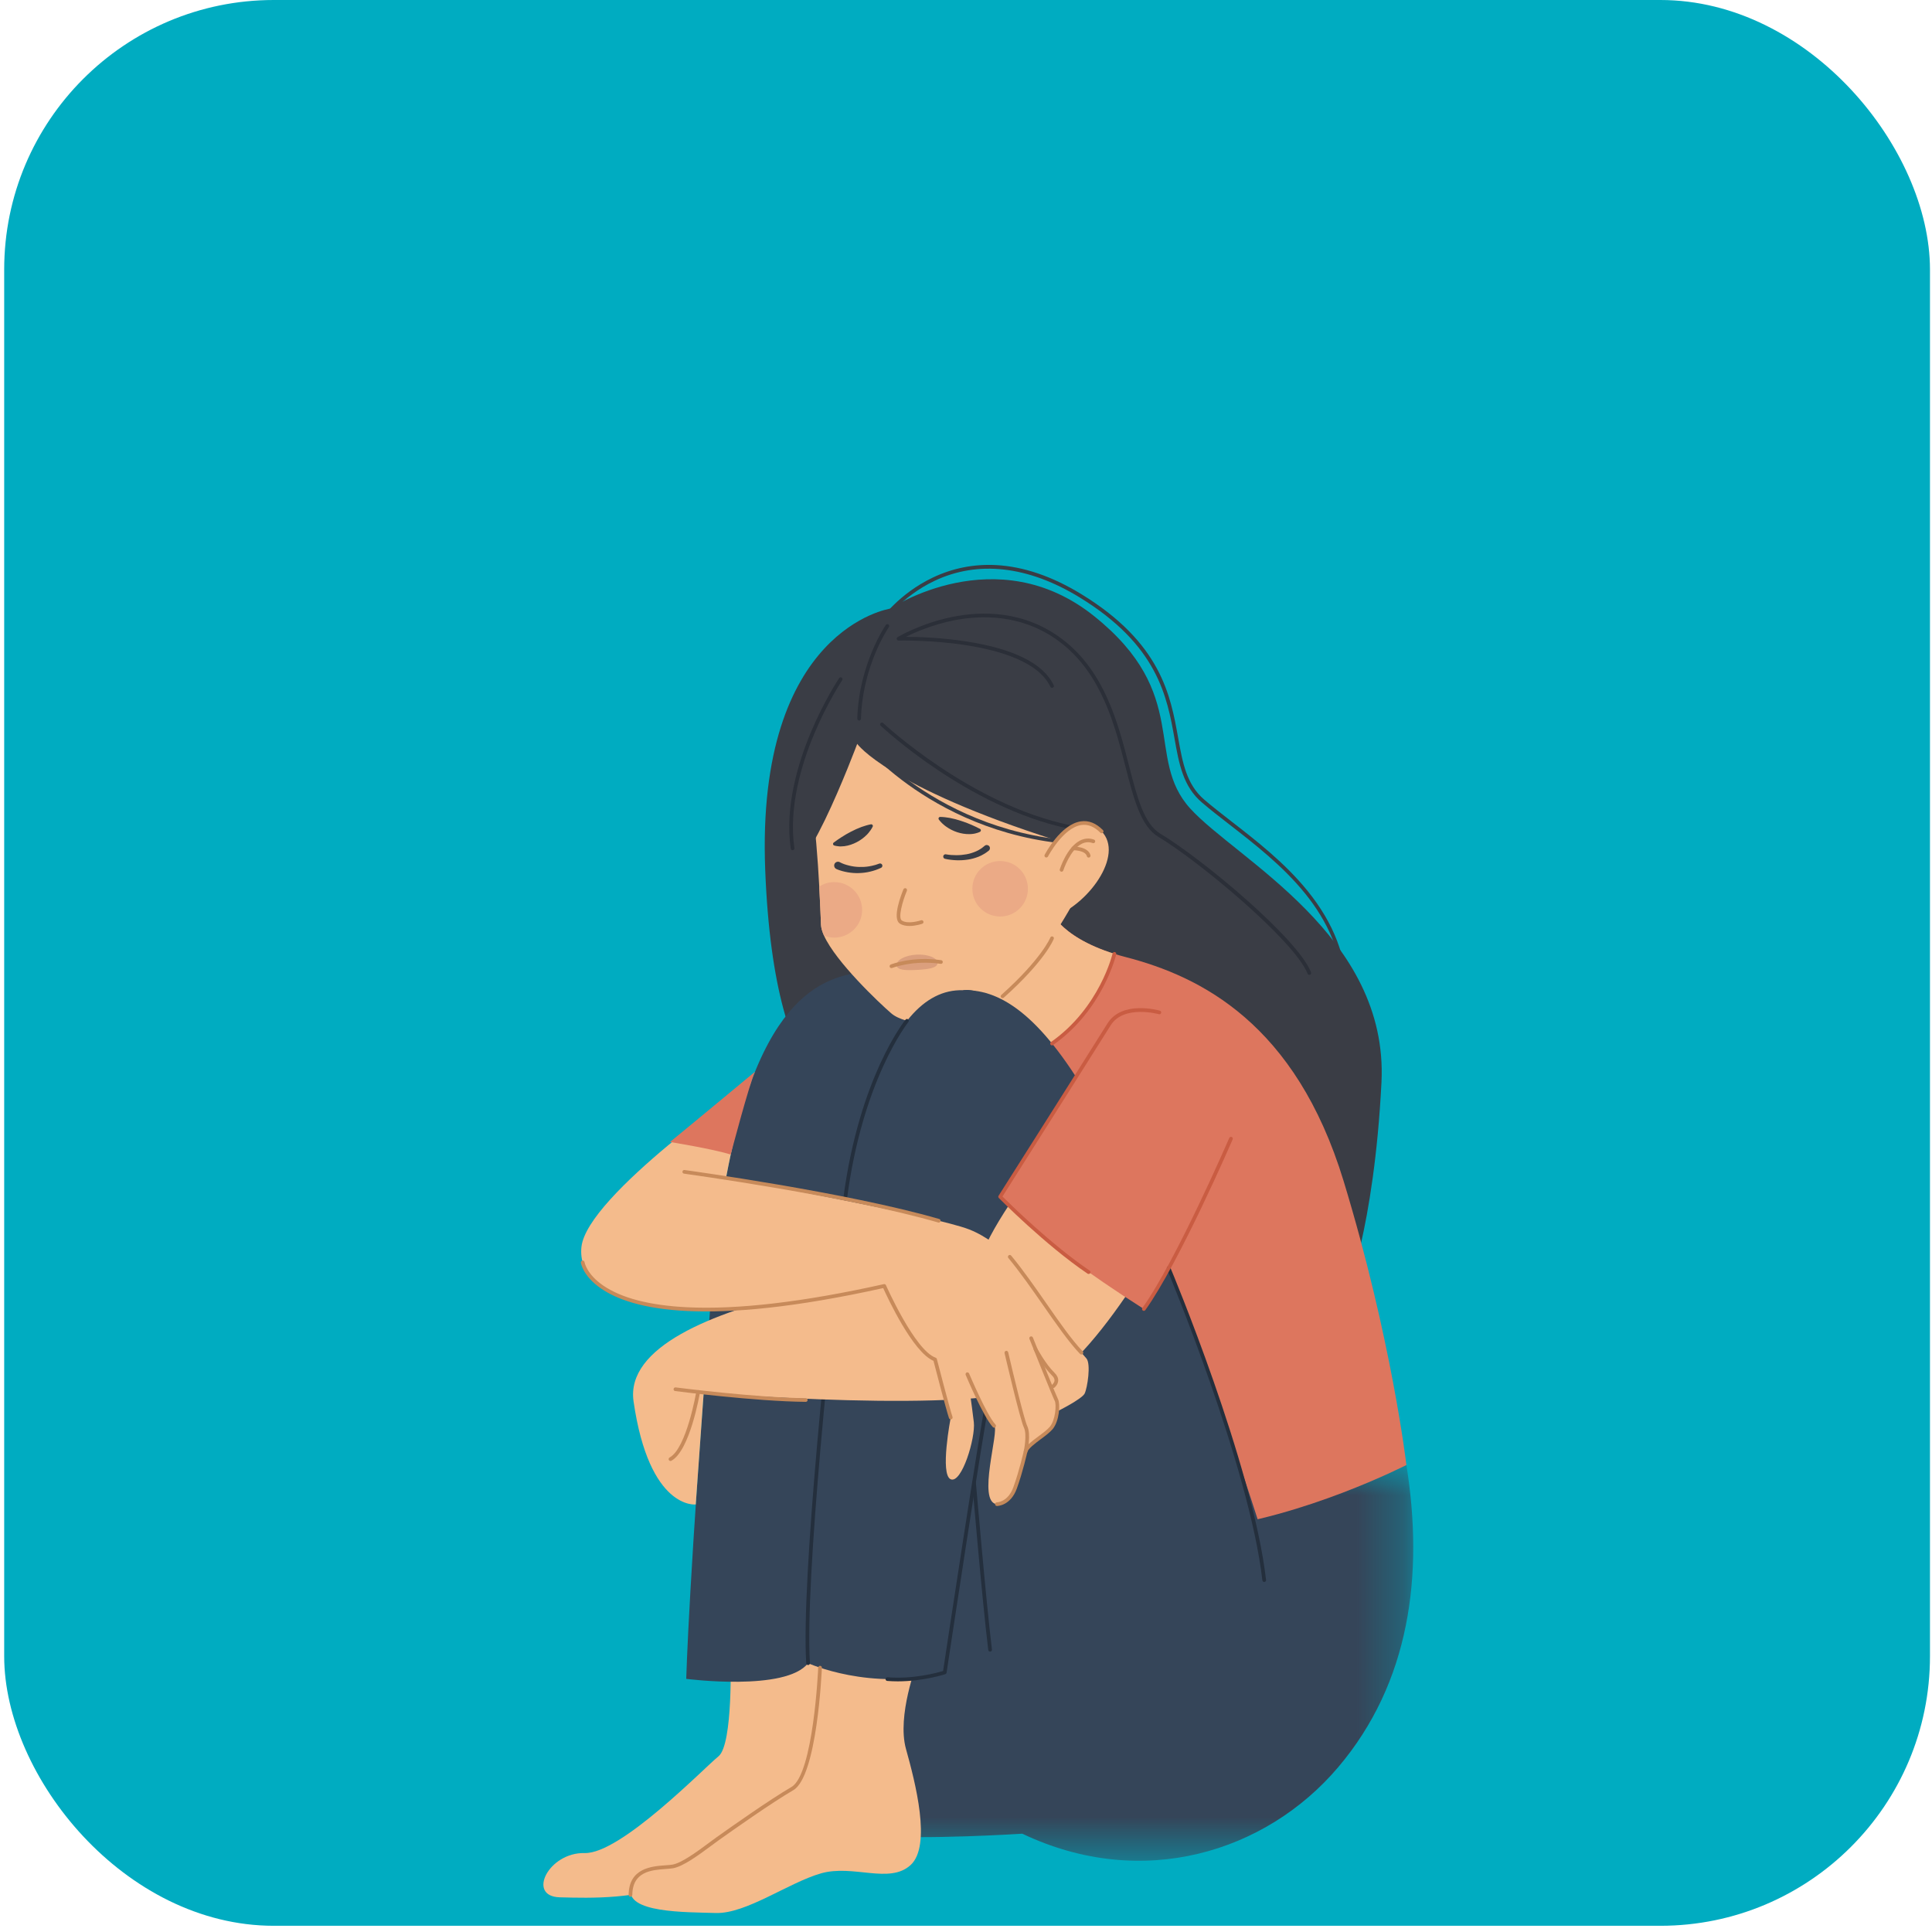 <svg width="42" height="42" viewBox="0 0 42 42" fill="none" xmlns="http://www.w3.org/2000/svg">
<rect x="0.091" width="41.865" height="41.865" rx="5.861" fill="#00ACC1"/>
<path d="M19.354 13.231C19.354 13.231 16.43 13.661 16.635 18.91C16.84 24.158 18.583 23.974 18.583 23.974L19.354 13.231Z" fill="#3A3D45"/>
<path d="M19.353 13.231C19.353 13.231 21.656 11.69 23.784 13.393C25.912 15.097 24.873 16.477 25.877 17.579C26.881 18.682 30.192 20.345 30.032 23.531C29.871 26.718 29.249 28.201 29.249 28.201C29.249 28.201 28.125 23.07 26.419 22.249C24.713 21.427 21.722 20.625 21.983 19.443C22.244 18.261 18.787 14.099 19.353 13.231Z" fill="#3A3D45"/>
<mask id="mask0_9_1543" style="mask-type:luminance" maskUnits="userSpaceOnUse" x="18" y="31" width="13" height="10">
<path d="M18.514 31.825H30.723V40.463H18.514V31.825Z" fill="white"/>
</mask>
<g mask="url(#mask0_9_1543)">
<path d="M30.574 31.848C30.955 34.232 30.654 36.577 29.088 38.421C27.523 40.264 24.834 41.106 22.224 39.863C22.224 39.863 20.088 40.002 18.924 39.902C17.76 39.802 19.655 34.272 19.655 34.272L30.574 31.848Z" fill="#354559"/>
</g>
<path d="M30.574 31.848C30.574 31.848 28.346 32.99 26.198 33.23L22.034 23.375L21.094 21.153L20.939 20.786L21.509 20.406L22.746 19.583C22.746 19.583 22.774 19.805 23.037 20.078C23.248 20.295 23.609 20.543 24.226 20.736C24.304 20.76 24.386 20.784 24.472 20.806C26.098 21.227 28.165 22.249 29.209 25.675C30.253 29.102 30.574 31.848 30.574 31.848Z" fill="#DD765E"/>
<path d="M24.226 20.736C24.109 21.175 23.451 22.684 22.097 23.06C22.039 23.076 22.086 23.368 22.034 23.375C20.685 23.578 21.094 21.153 21.094 21.153L21.509 20.406L21.967 19.583L22.427 19.796L23.037 20.078C23.248 20.295 23.609 20.543 24.226 20.736Z" fill="#F4BB8C"/>
<path d="M15.881 35.996C15.881 35.996 15.941 37.92 15.62 38.18C15.299 38.441 13.493 40.304 12.71 40.284C11.927 40.264 11.445 41.226 12.168 41.246C12.89 41.266 13.834 41.286 14.777 40.925C15.721 40.565 18.029 38.901 18.029 38.901L18.451 35.795L15.881 35.996Z" fill="#F4BB8C"/>
<path d="M20.116 22.549C20.116 22.549 19.454 20.973 18.511 21.17C17.567 21.367 15.941 22.149 15.46 28.18C14.978 34.212 14.918 36.497 14.918 36.497C14.918 36.497 17.086 36.778 17.567 36.156C18.049 35.535 20.116 22.549 20.116 22.549Z" fill="#354559"/>
<path d="M23.83 18.642C22.766 20.966 21.642 21.908 21.1 22.128C20.558 22.349 19.675 22.289 19.374 22.028C19.112 21.802 18.17 20.911 17.913 20.339C17.874 20.252 17.851 20.173 17.848 20.105C17.841 19.916 17.828 19.614 17.81 19.273C17.777 18.67 17.724 17.949 17.648 17.539C17.527 16.898 16.985 12.79 22.164 13.572C24.003 13.849 24.894 16.317 23.83 18.642Z" fill="#F4BB8C"/>
<path d="M20.939 21.527C22.686 21.467 24.532 24.253 27.483 33.471L20.237 35.275L20.939 21.527Z" fill="#354559"/>
<path d="M18.635 16.171C18.635 16.171 19.289 17.098 22.966 18.269C26.644 19.441 23.667 13.777 23.667 13.777L20.479 13.132L17.989 14.13C17.989 14.13 16.804 17.486 17.05 18.621C17.296 19.757 18.635 16.171 18.635 16.171Z" fill="#3A3D45"/>
<path d="M19.936 36.156C19.936 36.156 19.494 37.298 19.695 38.02C19.896 38.741 20.257 40.124 19.795 40.545C19.334 40.966 18.551 40.525 17.849 40.725C17.146 40.925 16.222 41.607 15.56 41.587C14.898 41.567 13.593 41.587 13.714 41.046C13.834 40.505 14.296 40.705 14.717 40.545C15.139 40.384 16.604 39.162 17.226 38.882C17.849 38.601 17.849 35.475 17.849 35.475L19.936 36.156Z" fill="#F4BB8C"/>
<path d="M22.044 26.657C21.864 28.109 20.538 36.357 20.538 36.357C18.933 36.778 17.567 36.156 17.567 36.156C17.567 36.156 17.587 34.272 17.949 29.603C18.31 24.934 19.193 21.467 20.94 21.527C20.94 21.527 22.726 21.126 22.044 26.657Z" fill="#354559"/>
<path d="M19.518 36.551C19.442 36.551 19.365 36.548 19.288 36.542C19.265 36.54 19.249 36.521 19.251 36.498C19.253 36.476 19.272 36.46 19.294 36.462C19.853 36.509 20.386 36.361 20.502 36.326C20.561 35.932 21.299 31.045 21.485 30.126C21.489 30.104 21.511 30.09 21.532 30.095C21.554 30.099 21.568 30.121 21.564 30.142C21.371 31.092 20.586 36.31 20.578 36.362C20.576 36.377 20.565 36.39 20.551 36.395C20.545 36.397 20.072 36.551 19.518 36.551Z" fill="#242F3D"/>
<path d="M17.567 36.197C17.546 36.197 17.529 36.18 17.527 36.158C17.414 34.389 17.993 28.729 18.328 26.092C18.503 24.71 18.863 23.717 19.133 23.128C19.427 22.487 19.676 22.179 19.686 22.166C19.7 22.149 19.725 22.146 19.742 22.16C19.759 22.174 19.762 22.199 19.748 22.217C19.738 22.229 18.741 23.48 18.408 26.102C18.073 28.736 17.494 34.389 17.607 36.154C17.609 36.176 17.592 36.195 17.57 36.196C17.569 36.196 17.568 36.197 17.567 36.197Z" fill="#242F3D"/>
<path d="M22.445 25.475C22.445 25.475 21.441 26.778 21.281 27.479C21.281 27.479 13.432 28.101 13.773 30.465C14.115 32.83 15.125 32.706 15.125 32.706L15.298 30.274C15.298 30.274 21.221 30.765 22.605 30.124C23.99 29.483 25.756 26.036 25.756 26.036L22.445 25.475Z" fill="#F4BB8C"/>
<path d="M16.327 23.523C16.327 23.523 12.76 25.986 12.64 27.108C12.519 28.23 14.405 29.042 19.223 27.955C19.223 27.955 19.805 29.292 20.327 29.553L20.668 30.816C20.668 30.816 20.427 32.058 20.668 32.158C20.909 32.258 21.21 31.256 21.17 30.916C21.13 30.575 21.03 29.873 21.03 29.873C21.03 29.873 21.491 30.896 21.612 30.996C21.732 31.096 21.23 32.659 21.672 32.7C22.113 32.739 22.331 31.444 22.331 31.444C22.331 31.444 22.915 31.154 22.997 30.675C22.997 30.675 23.518 30.415 23.579 30.295C23.639 30.174 23.719 29.653 23.619 29.533C23.518 29.413 22.796 28.611 22.635 28.23C22.475 27.85 21.833 27.028 21.07 26.727C20.307 26.427 15.784 25.601 15.784 25.601C15.784 25.601 16.12 23.826 16.327 23.523Z" fill="#F4BB8C"/>
<path d="M20.567 18.573C20.601 18.579 20.64 18.584 20.677 18.587C20.715 18.59 20.752 18.591 20.79 18.591C20.865 18.591 20.94 18.584 21.013 18.571C21.086 18.558 21.156 18.535 21.222 18.506L21.271 18.482C21.287 18.473 21.301 18.463 21.317 18.454L21.34 18.439C21.347 18.434 21.353 18.429 21.361 18.423L21.402 18.39L21.408 18.385C21.438 18.361 21.482 18.367 21.506 18.396C21.529 18.427 21.524 18.469 21.494 18.493C21.494 18.494 21.493 18.495 21.492 18.495L21.441 18.533C21.432 18.539 21.424 18.546 21.414 18.551L21.387 18.567C21.368 18.577 21.35 18.589 21.331 18.598L21.273 18.624C21.195 18.654 21.114 18.677 21.033 18.688C20.951 18.7 20.869 18.704 20.788 18.701C20.747 18.699 20.706 18.696 20.666 18.691C20.626 18.686 20.587 18.68 20.544 18.67C20.517 18.665 20.5 18.637 20.506 18.61C20.512 18.584 20.538 18.567 20.564 18.572L20.567 18.573Z" fill="#3A3D45"/>
<path d="M18.26 18.746C18.262 18.747 18.266 18.749 18.27 18.75C18.273 18.753 18.277 18.754 18.281 18.756C18.289 18.76 18.297 18.763 18.305 18.767C18.321 18.774 18.338 18.78 18.355 18.787C18.389 18.798 18.424 18.809 18.459 18.817C18.53 18.835 18.603 18.845 18.677 18.847C18.75 18.849 18.824 18.846 18.897 18.833C18.934 18.828 18.97 18.818 19.006 18.809C19.024 18.806 19.041 18.799 19.059 18.793L19.112 18.775L19.116 18.773C19.143 18.765 19.171 18.779 19.18 18.805C19.188 18.83 19.175 18.857 19.151 18.867L19.095 18.891C19.076 18.898 19.058 18.907 19.038 18.913C18.999 18.925 18.961 18.939 18.921 18.947C18.841 18.967 18.759 18.977 18.676 18.98C18.594 18.983 18.511 18.977 18.429 18.963C18.389 18.956 18.348 18.947 18.308 18.936C18.287 18.93 18.267 18.924 18.247 18.917C18.237 18.914 18.227 18.91 18.217 18.906C18.212 18.904 18.207 18.902 18.201 18.9C18.196 18.897 18.192 18.895 18.184 18.892L18.181 18.891C18.14 18.871 18.123 18.822 18.142 18.78C18.162 18.739 18.212 18.722 18.253 18.741C18.256 18.743 18.258 18.744 18.26 18.746Z" fill="#3A3D45"/>
<path d="M19.77 20.13C19.697 20.13 19.621 20.117 19.561 20.078C19.388 19.964 19.597 19.437 19.64 19.333C19.649 19.312 19.672 19.303 19.693 19.311C19.713 19.32 19.723 19.343 19.715 19.364C19.62 19.591 19.519 19.954 19.605 20.011C19.743 20.101 20.02 20.007 20.023 20.006C20.044 19.999 20.067 20.01 20.074 20.031C20.081 20.052 20.07 20.075 20.049 20.082C20.041 20.085 19.908 20.13 19.77 20.13Z" fill="#C78A5A"/>
<path d="M24.111 22.269C24.111 22.269 22.144 25.435 21.743 26.016C21.743 26.016 22.293 26.82 24.867 28.457C24.867 28.457 26.152 26.407 26.761 24.753C26.761 24.753 26.54 22.008 24.111 22.269Z" fill="#DD765E"/>
<path d="M21.794 21.699C21.783 21.699 21.772 21.695 21.765 21.686C21.75 21.669 21.751 21.644 21.768 21.629C22.649 20.84 22.831 20.387 22.833 20.382C22.841 20.361 22.864 20.351 22.885 20.359C22.905 20.367 22.916 20.39 22.908 20.41C22.901 20.429 22.721 20.884 21.821 21.689C21.814 21.696 21.804 21.699 21.794 21.699Z" fill="#C78A5A"/>
<path d="M13.706 41.234H13.705C13.683 41.233 13.665 41.216 13.666 41.194C13.672 40.608 14.17 40.571 14.467 40.55C14.526 40.546 14.577 40.542 14.618 40.535C14.82 40.501 15.163 40.246 15.413 40.061C15.47 40.018 15.524 39.978 15.572 39.944C15.902 39.709 16.721 39.131 17.206 38.847C17.684 38.568 17.787 36.275 17.787 36.252C17.788 36.23 17.807 36.213 17.829 36.214C17.851 36.215 17.869 36.233 17.867 36.256C17.863 36.352 17.762 38.615 17.247 38.916C16.764 39.198 15.948 39.775 15.619 40.009C15.572 40.043 15.518 40.083 15.461 40.125C15.19 40.326 14.852 40.576 14.631 40.614C14.587 40.622 14.534 40.625 14.473 40.63C14.168 40.652 13.751 40.682 13.746 41.194C13.746 41.216 13.728 41.234 13.706 41.234Z" fill="#C78A5A"/>
<path d="M20.668 30.856C20.652 30.856 20.636 30.845 20.63 30.828C20.568 30.643 20.332 29.735 20.293 29.583C19.845 29.396 19.295 28.212 19.2 28.002C15.352 28.855 13.738 28.477 13.062 28.008C12.672 27.739 12.629 27.461 12.627 27.449C12.624 27.427 12.64 27.407 12.662 27.404C12.683 27.401 12.704 27.416 12.707 27.438C12.708 27.443 12.752 27.699 13.114 27.947C13.511 28.219 14.122 28.378 14.929 28.418C16.03 28.474 17.471 28.305 19.214 27.916C19.233 27.912 19.252 27.921 19.26 27.939C19.266 27.953 19.888 29.356 20.34 29.515C20.353 29.52 20.363 29.53 20.366 29.543C20.369 29.554 20.641 30.608 20.707 30.803C20.713 30.824 20.702 30.847 20.681 30.854C20.677 30.855 20.673 30.856 20.668 30.856Z" fill="#C78A5A"/>
<path d="M21.672 32.739C21.65 32.739 21.632 32.721 21.632 32.699C21.632 32.677 21.649 32.659 21.672 32.659C21.682 32.659 21.913 32.652 22.029 32.332C22.156 31.985 22.254 31.553 22.255 31.548C22.256 31.545 22.334 31.191 22.258 31.032C22.174 30.856 21.852 29.474 21.838 29.415C21.834 29.394 21.847 29.372 21.869 29.367C21.89 29.362 21.912 29.376 21.917 29.397C22.032 29.892 22.266 30.863 22.33 30.997C22.419 31.182 22.337 31.55 22.333 31.566C22.332 31.571 22.233 32.008 22.105 32.36C21.968 32.735 21.685 32.739 21.672 32.739Z" fill="#C78A5A"/>
<path d="M21.612 31.036C21.601 31.036 21.59 31.032 21.583 31.023C21.381 30.808 21.009 29.927 20.993 29.889C20.985 29.869 20.994 29.845 21.014 29.837C21.035 29.828 21.058 29.838 21.067 29.858C21.071 29.867 21.449 30.764 21.641 30.969C21.656 30.985 21.656 31.01 21.639 31.025C21.631 31.032 21.622 31.036 21.612 31.036Z" fill="#C78A5A"/>
<path d="M22.898 30.174C22.886 30.174 22.874 30.169 22.866 30.159C22.852 30.141 22.856 30.116 22.873 30.102C22.873 30.102 22.921 30.064 22.924 30.011C22.926 29.976 22.908 29.939 22.869 29.902C22.663 29.7 22.48 29.359 22.473 29.345C22.462 29.325 22.469 29.301 22.489 29.291C22.509 29.28 22.533 29.287 22.544 29.307C22.545 29.31 22.728 29.652 22.926 29.845C22.981 29.899 23.008 29.957 23.004 30.017C22.998 30.107 22.925 30.163 22.922 30.166C22.914 30.172 22.906 30.174 22.898 30.174Z" fill="#C78A5A"/>
<path d="M22.294 31.597C22.291 31.597 22.288 31.597 22.285 31.596C22.264 31.591 22.25 31.569 22.256 31.548C22.281 31.444 22.423 31.338 22.575 31.225C22.669 31.155 22.766 31.083 22.82 31.019C22.949 30.868 22.968 30.527 22.929 30.454C22.882 30.364 22.399 29.157 22.379 29.106C22.37 29.086 22.381 29.062 22.402 29.054C22.422 29.046 22.445 29.056 22.454 29.076C22.627 29.51 22.964 30.348 23 30.416C23.053 30.518 23.032 30.894 22.881 31.071C22.821 31.141 22.72 31.217 22.622 31.289C22.496 31.384 22.352 31.491 22.334 31.567C22.329 31.585 22.313 31.597 22.294 31.597Z" fill="#C78A5A"/>
<path d="M23.509 29.446C23.499 29.446 23.488 29.442 23.48 29.434C23.238 29.182 22.965 28.789 22.675 28.372C22.429 28.02 22.175 27.655 21.921 27.348C21.907 27.331 21.909 27.305 21.926 27.291C21.943 27.277 21.969 27.28 21.983 27.297C22.24 27.607 22.494 27.973 22.741 28.327C23.028 28.74 23.3 29.131 23.538 29.378C23.554 29.394 23.553 29.42 23.537 29.435C23.529 29.442 23.519 29.446 23.509 29.446Z" fill="#C78A5A"/>
<path d="M21.524 35.905C21.504 35.905 21.487 35.89 21.484 35.869C21.352 34.797 21.137 32.252 21.134 32.226C21.133 32.204 21.149 32.185 21.171 32.183C21.193 32.181 21.212 32.198 21.214 32.22C21.217 32.245 21.433 34.788 21.564 35.86C21.567 35.882 21.551 35.902 21.529 35.904C21.527 35.904 21.526 35.905 21.524 35.905Z" fill="#242F3D"/>
<path d="M27.483 34.391C27.463 34.391 27.445 34.375 27.443 34.355C27.156 31.859 25.387 27.629 25.369 27.587C25.36 27.567 25.369 27.543 25.39 27.534C25.41 27.526 25.434 27.535 25.442 27.556C25.461 27.598 27.235 31.838 27.523 34.346C27.525 34.368 27.509 34.388 27.488 34.39C27.486 34.391 27.484 34.391 27.483 34.391Z" fill="#242F3D"/>
<path d="M24.866 28.497C24.858 28.497 24.85 28.495 24.843 28.489C24.825 28.477 24.821 28.452 24.834 28.434C25.567 27.411 26.712 24.765 26.723 24.738C26.732 24.718 26.756 24.708 26.776 24.717C26.796 24.726 26.806 24.749 26.797 24.77C26.785 24.796 25.637 27.451 24.899 28.48C24.891 28.491 24.879 28.497 24.866 28.497Z" fill="#C95C42"/>
<path d="M17.517 30.475C17.517 30.475 17.517 30.475 17.516 30.475C16.426 30.466 14.695 30.243 14.677 30.24C14.655 30.238 14.64 30.218 14.643 30.196C14.646 30.174 14.666 30.158 14.688 30.161C14.705 30.163 16.432 30.386 17.517 30.395C17.54 30.395 17.557 30.413 17.557 30.435C17.557 30.457 17.539 30.475 17.517 30.475Z" fill="#C78A5A"/>
<path d="M14.575 31.76C14.561 31.76 14.547 31.753 14.54 31.739C14.529 31.72 14.537 31.696 14.556 31.685C14.925 31.487 15.135 30.265 15.137 30.253C15.141 30.231 15.162 30.217 15.184 30.22C15.205 30.224 15.22 30.244 15.217 30.267C15.208 30.318 14.998 31.539 14.594 31.756C14.588 31.759 14.582 31.76 14.575 31.76Z" fill="#C78A5A"/>
<path d="M20.407 26.578C20.404 26.578 20.4 26.578 20.396 26.576C18.393 25.997 14.905 25.52 14.87 25.514C14.848 25.512 14.833 25.491 14.836 25.469C14.839 25.447 14.859 25.432 14.881 25.435C14.916 25.44 18.41 25.918 20.419 26.5C20.44 26.506 20.452 26.528 20.446 26.549C20.441 26.567 20.425 26.578 20.407 26.578Z" fill="#C78A5A"/>
<path d="M16.414 23.298C16.414 23.298 14.903 24.552 14.565 24.826C14.565 24.826 15.501 24.977 15.885 25.099C15.885 25.099 16.29 23.554 16.414 23.298Z" fill="#DD765E"/>
<path d="M20.38 20.931C20.386 21.044 20.181 21.071 19.936 21.085C19.69 21.098 19.497 21.093 19.491 20.981C19.485 20.869 19.679 20.767 19.924 20.753C20.17 20.74 20.374 20.82 20.38 20.931Z" fill="#DB9F7D"/>
<path d="M19.379 21.045C19.363 21.045 19.348 21.036 19.342 21.02C19.334 20.999 19.344 20.976 19.364 20.968C19.384 20.96 19.844 20.782 20.462 20.874C20.483 20.877 20.499 20.897 20.495 20.919C20.492 20.941 20.472 20.956 20.45 20.953C19.855 20.865 19.398 21.041 19.394 21.043C19.389 21.044 19.384 21.045 19.379 21.045Z" fill="#C78A5A"/>
<path d="M20.41 17.817C20.392 17.793 20.409 17.759 20.44 17.759C20.515 17.76 20.582 17.77 20.648 17.781C20.733 17.797 20.813 17.819 20.891 17.845C20.969 17.869 21.044 17.898 21.12 17.931C21.18 17.957 21.238 17.985 21.304 18.019C21.331 18.033 21.329 18.071 21.302 18.084C21.277 18.096 21.252 18.106 21.226 18.112L21.191 18.121C21.179 18.124 21.167 18.125 21.155 18.127C21.131 18.13 21.107 18.133 21.084 18.133C20.989 18.136 20.897 18.12 20.81 18.092C20.722 18.063 20.641 18.022 20.566 17.968C20.548 17.955 20.529 17.941 20.512 17.925C20.494 17.911 20.478 17.894 20.461 17.877C20.443 17.858 20.426 17.839 20.41 17.817Z" fill="#3A3D45"/>
<path d="M18.932 17.92C18.962 17.914 18.985 17.946 18.971 17.972C18.959 17.996 18.945 18.019 18.931 18.04C18.918 18.06 18.904 18.078 18.889 18.096C18.875 18.115 18.859 18.131 18.843 18.148C18.778 18.213 18.704 18.267 18.623 18.309C18.542 18.351 18.453 18.382 18.359 18.395C18.336 18.398 18.311 18.399 18.288 18.4C18.275 18.4 18.264 18.401 18.251 18.4L18.215 18.396C18.189 18.394 18.162 18.388 18.136 18.381C18.107 18.372 18.1 18.335 18.124 18.317C18.183 18.272 18.237 18.236 18.291 18.201C18.361 18.156 18.43 18.115 18.503 18.078C18.575 18.041 18.65 18.006 18.73 17.977C18.794 17.955 18.859 17.934 18.932 17.92Z" fill="#3A3D45"/>
<path d="M29.246 21.666C29.224 21.666 29.206 21.648 29.206 21.626C29.193 19.838 27.819 18.772 26.716 17.916C26.504 17.751 26.304 17.596 26.13 17.447C25.719 17.097 25.632 16.612 25.532 16.05C25.371 15.149 25.171 14.027 23.465 12.984C22.349 12.302 21.259 12.179 20.314 12.628C19.598 12.968 19.21 13.52 19.206 13.525C19.193 13.544 19.168 13.548 19.15 13.536C19.131 13.523 19.127 13.498 19.14 13.48C19.156 13.457 19.542 12.907 20.276 12.557C20.708 12.351 21.169 12.26 21.649 12.284C22.246 12.315 22.871 12.527 23.507 12.916C25.243 13.978 25.447 15.119 25.611 16.036C25.709 16.583 25.793 17.054 26.182 17.386C26.355 17.534 26.554 17.689 26.765 17.853C27.312 18.277 27.933 18.759 28.425 19.367C28.999 20.075 29.28 20.814 29.286 21.625C29.286 21.648 29.268 21.666 29.246 21.666C29.246 21.666 29.246 21.666 29.246 21.666Z" fill="#3A3D45"/>
<path d="M23.021 18.326C23.019 18.326 23.017 18.326 23.016 18.326C21.45 18.145 20.296 17.48 19.603 16.955C18.852 16.385 18.465 15.849 18.462 15.843C18.449 15.825 18.453 15.8 18.471 15.788C18.489 15.775 18.514 15.779 18.527 15.797C18.53 15.802 18.912 16.33 19.654 16.892C20.339 17.412 21.479 18.068 23.025 18.247C23.047 18.249 23.063 18.269 23.06 18.291C23.058 18.311 23.04 18.326 23.021 18.326Z" fill="#3A3D45"/>
<path d="M23.667 27.695C23.659 27.695 23.651 27.693 23.644 27.689C22.723 27.066 21.724 26.054 21.714 26.044C21.701 26.031 21.698 26.011 21.708 25.995C21.729 25.962 23.779 22.727 24.076 22.248C24.391 21.743 25.181 21.961 25.215 21.971C25.236 21.977 25.249 21.999 25.242 22.021C25.236 22.041 25.214 22.054 25.193 22.048C25.185 22.046 24.427 21.837 24.145 22.29C23.861 22.746 21.993 25.696 21.793 26.011C21.946 26.163 22.851 27.056 23.689 27.622C23.707 27.634 23.712 27.66 23.7 27.678C23.692 27.689 23.68 27.695 23.667 27.695Z" fill="#C95C42"/>
<path d="M22.871 22.726C22.858 22.726 22.845 22.72 22.838 22.709C22.825 22.691 22.829 22.666 22.847 22.653C23.907 21.91 24.184 20.739 24.187 20.727C24.192 20.705 24.214 20.692 24.235 20.697C24.257 20.702 24.27 20.723 24.266 20.745C24.263 20.757 23.979 21.957 22.893 22.718C22.887 22.723 22.878 22.726 22.871 22.726Z" fill="#C95C42"/>
<path d="M22.346 19.321C22.346 19.654 22.076 19.924 21.742 19.924C21.408 19.924 21.138 19.654 21.138 19.321C21.138 18.988 21.408 18.718 21.742 18.718C22.076 18.718 22.346 18.988 22.346 19.321Z" fill="#EBAA86"/>
<path d="M18.742 19.78C18.742 20.113 18.471 20.383 18.137 20.383C18.058 20.383 17.983 20.368 17.913 20.339C17.874 20.252 17.851 20.173 17.848 20.105C17.841 19.916 17.828 19.614 17.81 19.273C17.904 19.212 18.017 19.176 18.137 19.176C18.471 19.176 18.742 19.447 18.742 19.78Z" fill="#EBAA86"/>
<path d="M18.677 15.664C18.677 15.664 18.676 15.664 18.676 15.664C18.654 15.663 18.637 15.645 18.637 15.623C18.67 14.438 19.252 13.594 19.258 13.585C19.271 13.567 19.296 13.563 19.314 13.576C19.332 13.588 19.337 13.613 19.324 13.631C19.318 13.64 18.749 14.465 18.717 15.625C18.716 15.647 18.699 15.664 18.677 15.664Z" fill="#2B2F38"/>
<path d="M23.28 18.023C23.277 18.023 23.274 18.023 23.272 18.022C22.123 17.791 21.063 17.193 20.375 16.732C19.63 16.233 19.15 15.781 19.145 15.777C19.129 15.762 19.128 15.736 19.143 15.72C19.159 15.704 19.184 15.704 19.2 15.719C19.219 15.737 21.114 17.506 23.288 17.944C23.31 17.948 23.324 17.969 23.319 17.991C23.315 18.01 23.299 18.023 23.28 18.023Z" fill="#2B2F38"/>
<path d="M28.463 21.193C28.448 21.193 28.432 21.183 28.426 21.168C28.148 20.456 26.054 18.713 25.183 18.193C24.799 17.963 24.645 17.363 24.467 16.667C24.236 15.769 23.95 14.652 23.053 13.965C22.242 13.345 21.336 13.365 20.718 13.49C20.259 13.584 19.887 13.748 19.695 13.844C19.948 13.845 20.465 13.86 21.01 13.945C22.043 14.105 22.681 14.425 22.907 14.896C22.917 14.915 22.908 14.939 22.888 14.949C22.868 14.959 22.844 14.95 22.835 14.93C22.323 13.861 19.562 13.924 19.534 13.925C19.516 13.926 19.5 13.913 19.495 13.896C19.49 13.879 19.497 13.86 19.513 13.85C19.518 13.847 20.014 13.552 20.7 13.412C21.334 13.283 22.266 13.263 23.102 13.902C24.021 14.606 24.311 15.737 24.544 16.647C24.718 17.325 24.869 17.911 25.225 18.124C26.126 18.663 28.212 20.399 28.501 21.138C28.509 21.159 28.498 21.182 28.478 21.19C28.473 21.192 28.468 21.193 28.463 21.193Z" fill="#2B2F38"/>
<path d="M22.746 18.602C22.746 18.602 23.288 17.54 23.89 18.02C24.492 18.502 23.709 19.624 22.927 19.924L22.746 18.602Z" fill="#F4BB8C"/>
<path d="M23.077 18.95C23.073 18.95 23.069 18.949 23.065 18.948C23.044 18.941 23.032 18.919 23.039 18.898C23.045 18.878 23.195 18.415 23.481 18.272C23.578 18.223 23.679 18.216 23.782 18.252C23.803 18.259 23.814 18.282 23.807 18.303C23.799 18.324 23.777 18.335 23.756 18.328C23.673 18.299 23.595 18.304 23.517 18.343C23.261 18.472 23.117 18.918 23.115 18.922C23.11 18.939 23.094 18.95 23.077 18.95Z" fill="#C78A5A"/>
<path d="M23.666 18.643C23.648 18.643 23.632 18.631 23.628 18.613C23.595 18.485 23.338 18.483 23.332 18.483C23.332 18.483 23.332 18.483 23.332 18.483C23.31 18.483 23.292 18.465 23.292 18.443C23.292 18.421 23.309 18.403 23.332 18.403C23.345 18.403 23.657 18.402 23.706 18.593C23.711 18.615 23.698 18.637 23.676 18.642C23.673 18.643 23.67 18.643 23.666 18.643Z" fill="#C78A5A"/>
<path d="M22.746 18.641C22.74 18.641 22.733 18.64 22.727 18.637C22.708 18.627 22.7 18.603 22.71 18.583C22.724 18.556 23.057 17.922 23.495 17.856C23.666 17.83 23.828 17.894 23.977 18.046C23.993 18.062 23.993 18.087 23.977 18.102C23.961 18.118 23.936 18.118 23.92 18.102C23.79 17.97 23.651 17.914 23.507 17.935C23.11 17.995 22.785 18.614 22.782 18.62C22.774 18.634 22.76 18.641 22.746 18.641Z" fill="#C78A5A"/>
<path d="M17.23 18.482C17.21 18.482 17.193 18.468 17.19 18.448C17.058 17.54 17.352 16.581 17.621 15.935C17.912 15.238 18.239 14.747 18.242 14.742C18.255 14.724 18.279 14.719 18.298 14.731C18.316 14.743 18.322 14.768 18.309 14.787C18.306 14.791 17.983 15.277 17.694 15.968C17.429 16.603 17.14 17.547 17.269 18.437C17.273 18.459 17.257 18.479 17.235 18.482C17.233 18.482 17.231 18.482 17.23 18.482Z" fill="#2B2F38"/>
</svg>
